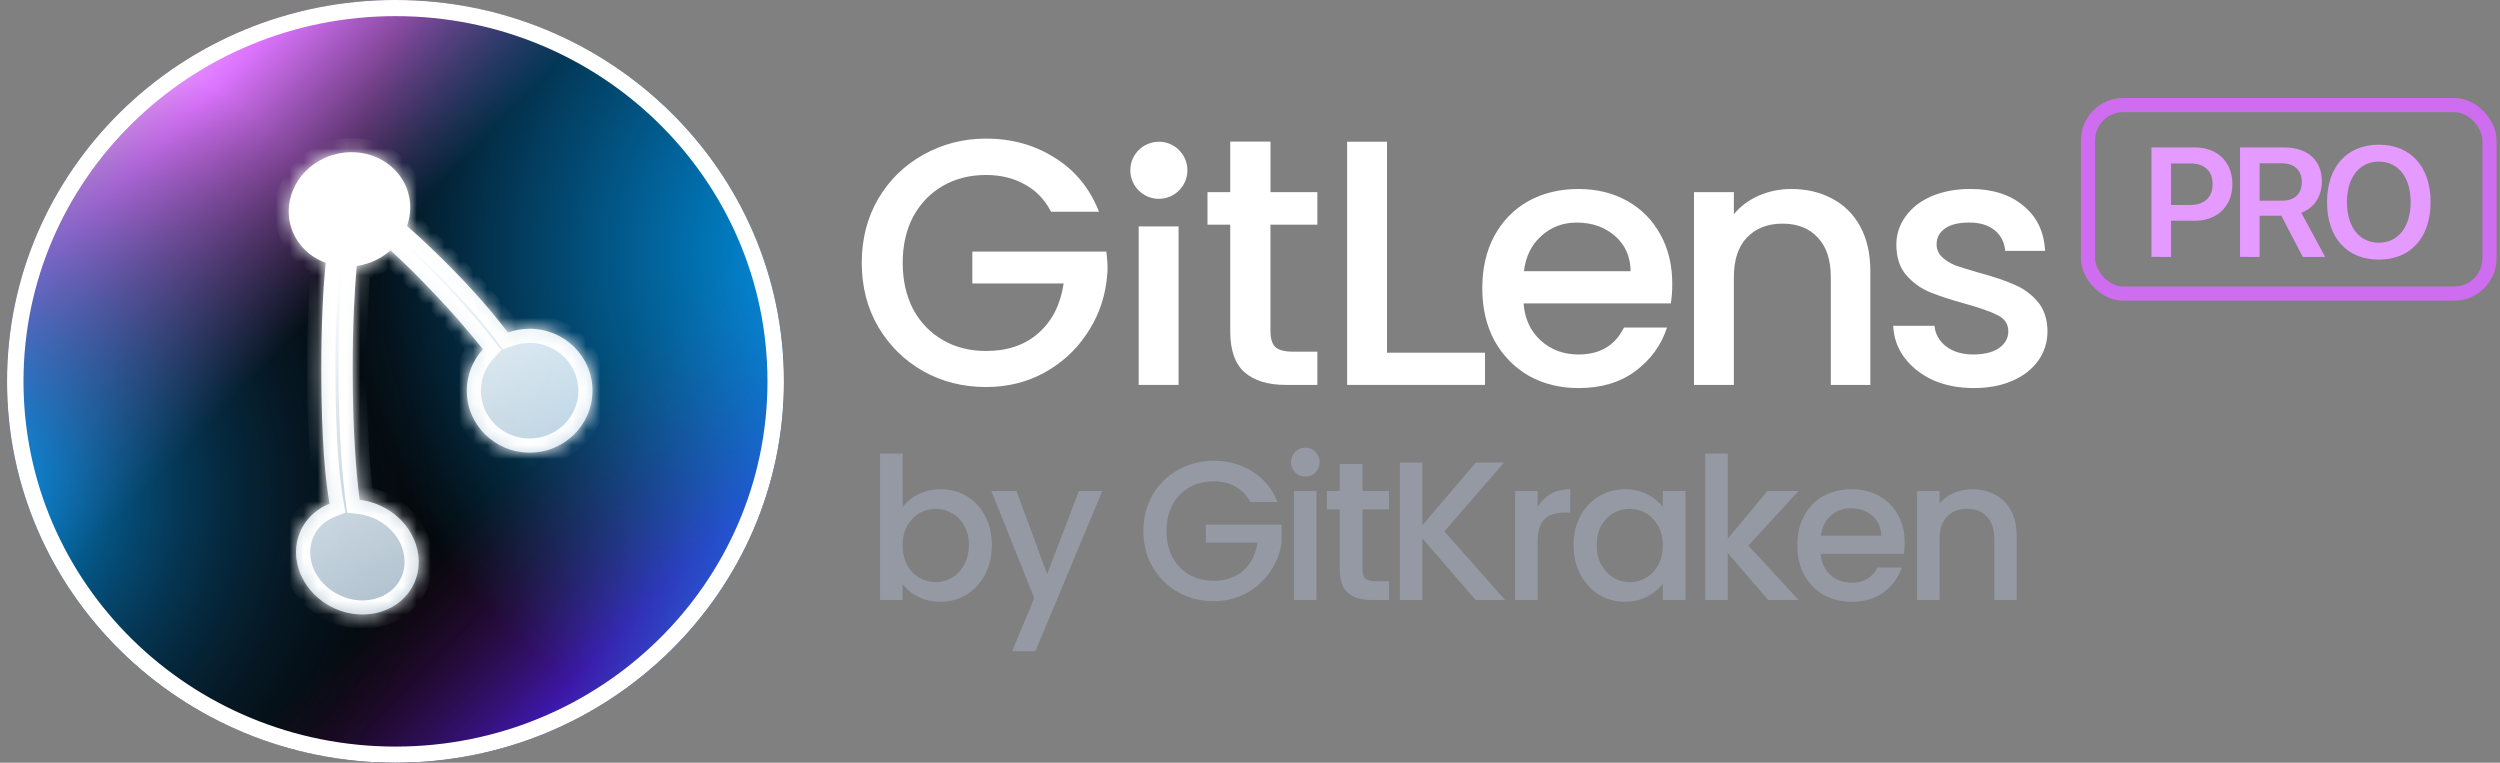 <svg fill="none" height="54" viewBox="0 0 177 54" width="177" xmlns="http://www.w3.org/2000/svg" xmlns:xlink="http://www.w3.org/1999/xlink"><rect x="0" y="0" width="177" height="54" fill="#808080" stroke="none"/><linearGradient id="a" gradientUnits="userSpaceOnUse" x1="-5.648" x2="41.742" y1="17.782" y2="63.634"><stop offset="0" stop-color="#f1c6ff"/><stop offset=".104" stop-color="#dd74ff"/><stop offset=".352" stop-color="#dd74ff" stop-opacity="0"/><stop offset=".62" stop-color="#4e032e" stop-opacity="0"/><stop offset=".825" stop-color="#3c17a7"/><stop offset="1" stop-color="#3687ff"/></linearGradient><radialGradient id="b" cx="0" cy="0" gradientTransform="matrix(-28.086 24.188 -24.131 -28.019 61.669 17.96)" gradientUnits="userSpaceOnUse" r="1"><stop offset="0" stop-color="#00a3ff"/><stop offset="1" stop-color="#00a3ff" stop-opacity="0"/></radialGradient><radialGradient id="c" cx="0" cy="0" gradientTransform="matrix(25.088 22.969 -22.966 25.085 -2.981 34.932)" gradientUnits="userSpaceOnUse" r="1"><stop offset="0" stop-color="#00a3ff"/><stop offset="1" stop-color="#0d1017" stop-opacity="0"/></radialGradient><linearGradient id="d" gradientUnits="userSpaceOnUse" x1="28.498" x2="49.212" y1="17.045" y2="58.962"><stop offset="0" stop-color="#fff"/><stop offset="1" stop-color="#b7e1ff" stop-opacity=".58"/></linearGradient><mask id="e" fill="#fff"><path clip-rule="evenodd" d="m28.842 13.465c.291.849.261 1.733-.026 2.534.746.654 1.567 1.413 2.456 2.289 2.214 2.181 3.713 3.965 4.686 5.257.48-.174.998-.269 1.54-.269 2.458 0 4.45 1.963 4.45 4.385 0 2.421-1.992 4.384-4.45 4.384-2.458 0-4.45-1.963-4.45-4.384 0-1.128.433-2.157 1.143-2.934-.965-1.218-2.36-2.843-4.312-4.843-.788-.807-1.535-1.525-2.232-2.161-.446.398-.984.717-1.598.921-.264.087-.529.15-.794.189-.155 1.759-.285 4.168-.285 7.306 0 4.515.269 7.522.495 9.253.622.07 1.249.267 1.839.599 2.13 1.2 2.96 3.716 1.855 5.618-1.105 1.902-3.727 2.471-5.857 1.271s-2.96-3.716-1.855-5.618c.434-.748 1.103-1.29 1.885-1.599-.273-1.521-.584-4.374-.584-9.487 0-3.445.141-5.875.317-7.565-1.115-.409-2.024-1.263-2.421-2.422-.721-2.108.529-4.426 2.793-5.178 2.264-.752 4.684.347 5.405 2.455z" fill="#fff" fill-rule="evenodd"/></mask><ellipse cx="28" cy="27" fill="#04090d" rx="27.5" ry="27"/><ellipse cx="28" cy="27" fill="url(#a)" rx="27.5" ry="27"/><ellipse cx="28" cy="27" fill="url(#b)" rx="27.5" ry="27"/><ellipse cx="28" cy="27" fill="url(#c)" rx="27.5" ry="27"/><path clip-rule="evenodd" d="m28 52.858c14.545 0 26.337-11.577 26.337-25.858s-11.791-25.858-26.337-25.858-26.337 11.577-26.337 25.858 11.791 25.858 26.337 25.858zm0 1.142c15.188 0 27.5-12.088 27.5-27s-12.312-27-27.5-27-27.5 12.088-27.5 27 12.312 27 27.5 27z" fill="#fff" fill-rule="evenodd"/><path clip-rule="evenodd" d="m28.842 13.465c.291.849.261 1.733-.026 2.534.746.654 1.567 1.413 2.456 2.289 2.214 2.181 3.713 3.965 4.686 5.257.48-.174.998-.269 1.54-.269 2.458 0 4.45 1.963 4.45 4.385 0 2.421-1.992 4.384-4.45 4.384-2.458 0-4.45-1.963-4.45-4.384 0-1.128.433-2.157 1.143-2.934-.965-1.218-2.36-2.843-4.312-4.843-.788-.807-1.535-1.525-2.232-2.161-.446.398-.984.717-1.598.921-.264.087-.529.15-.794.189-.155 1.759-.285 4.168-.285 7.306 0 4.515.269 7.522.495 9.253.622.07 1.249.267 1.839.599 2.13 1.2 2.96 3.716 1.855 5.618-1.105 1.902-3.727 2.471-5.857 1.271s-2.96-3.716-1.855-5.618c.434-.748 1.103-1.29 1.885-1.599-.273-1.521-.584-4.374-.584-9.487 0-3.445.141-5.875.317-7.565-1.115-.409-2.024-1.263-2.421-2.422-.721-2.108.529-4.426 2.793-5.178 2.264-.752 4.684.347 5.405 2.455z" fill="url(#d)" fill-rule="evenodd"/><g fill="#fff"><path d="m28.816 16-.942-.337-.229.64.512.449zm.026-2.534.946-.324zm2.43 4.823-.702.712zm4.686 5.257-.799.602.445.591.695-.253zm-1.767 1.181.738.675.575-.628-.529-.667zm-4.312-4.843.716-.699zm-2.232-2.161.673-.739-.667-.608-.673.602zm-1.598.921.315.949zm-.794.189-.144-.99-.782.114-.07.787zm.21 16.559-.992.13.102.776.778.088zm1.839.599.491-.871zm1.855 5.618-.865-.502zm-5.857 1.271.491-.871zm-1.855-5.618.865.502zm1.885-1.599.368.93.761-.301-.145-.805zm-.267-17.052.995.103.08-.774-.731-.268zm-2.421-2.422-.946.324zm2.793-5.178.315.949zm6.321 5.327c.359-1.002.399-2.119.03-3.195l-1.892.647c.213.623.194 1.273-.021 1.873zm2.216 1.239c-.903-.889-1.737-1.661-2.498-2.328l-1.319 1.504c.732.641 1.538 1.387 2.413 2.249zm4.783 5.368c-1.004-1.333-2.536-3.154-4.783-5.368l-1.404 1.425c2.18 2.148 3.647 3.896 4.59 5.147zm.741-.667c-.659 0-1.293.116-1.881.33l.683 1.88c.372-.135.775-.209 1.198-.209zm5.45 5.385c0-2.988-2.454-5.385-5.45-5.385v2c1.92 0 3.45 1.529 3.45 3.385zm-5.45 5.384c2.996 0 5.45-2.397 5.45-5.384h-2c0 1.855-1.531 3.384-3.45 3.384zm-5.45-5.384c0 2.988 2.454 5.384 5.45 5.384v-2c-1.92 0-3.45-1.529-3.45-3.384zm1.406-3.609c-.872.953-1.406 2.22-1.406 3.609h2c0-.867.331-1.658.881-2.259zm-4.29-3.47c1.929 1.977 3.302 3.576 4.244 4.766l1.568-1.242c-.987-1.246-2.405-2.897-4.38-4.921zm-2.19-2.12c.683.623 1.416 1.327 2.19 2.12l1.431-1.397c-.802-.821-1.563-1.553-2.275-2.201zm-.609 1.13c.744-.247 1.402-.635 1.949-1.124l-1.333-1.491c-.344.308-.763.557-1.246.717zm-.965.229c.323-.047.645-.123.965-.229l-.63-1.898c-.208.069-.416.118-.623.148zm.57 6.317c0-3.11.129-5.49.281-7.218l-1.992-.176c-.158 1.79-.289 4.229-.289 7.394zm.487 9.123c-.22-1.684-.487-4.647-.487-9.123h-2c0 4.555.272 7.606.504 9.382zm-1.104 1.123c.49.056.988.211 1.46.477l.982-1.742c-.707-.399-1.463-.636-2.217-.722zm1.46.477c1.734.978 2.257 2.91 1.482 4.245l1.729 1.004c1.434-2.47.296-5.569-2.229-6.992zm1.482 4.245c-.782 1.347-2.761 1.883-4.501.902l-.982 1.742c2.519 1.42 5.785.818 7.212-1.64zm-4.501.902c-1.734-.978-2.257-2.91-1.482-4.245l-1.729-1.004c-1.434 2.47-.296 5.569 2.229 6.992zm-1.482-4.245c.313-.538.798-.938 1.388-1.172l-.736-1.86c-.973.385-1.825 1.069-2.382 2.027zm-.563-11.588c0 5.147.312 8.065.599 9.663l1.969-.353c-.259-1.443-.568-4.233-.568-9.31zm.322-7.669c-.18 1.732-.322 4.197-.322 7.669h2c0-3.419.14-5.814.311-7.462zm-2.372-1.995c.503 1.47 1.652 2.534 3.022 3.037l.689-1.877c-.859-.315-1.53-.96-1.819-1.807zm3.424-6.451c-2.728.906-4.346 3.756-3.424 6.451l1.892-.647c-.521-1.521.363-3.308 2.162-3.905zm6.666 3.08c-.919-2.686-3.943-3.985-6.666-3.08l.63 1.898c1.804-.599 3.62.3 4.144 1.83z" mask="url(#e)"/><path d="m74.415 14.99c-.446-.859-1.065-1.503-1.858-1.932-.793-.446-1.709-.669-2.75-.669-1.139 0-2.155.256-3.047.768-.892.512-1.594 1.239-2.106 2.18-.495.941-.743 2.031-.743 3.27 0 1.238.248 2.337.743 3.295.512.941 1.214 1.668 2.106 2.18.892.512 1.907.768 3.047.768 1.536 0 2.783-.429 3.74-1.288.958-.859 1.544-2.023 1.759-3.493h-6.465v-2.254h9.487s.088.658.088 1.159c0 .429-.088 1.045-.088 1.045-.182 1.338-.661 2.568-1.437 3.691-.76 1.123-1.759 2.023-2.997 2.7-1.222.66-2.584.991-4.087.991-1.618 0-3.096-.372-4.434-1.115-1.338-.76-2.403-1.808-3.196-3.146-.776-1.338-1.164-2.849-1.164-4.533 0-1.685.388-3.196 1.164-4.533.793-1.338 1.858-2.378 3.196-3.121 1.354-.76 2.832-1.139 4.434-1.139 1.833 0 3.46.454 4.88 1.362 1.437.892 2.477 2.163 3.121 3.815z"/><path d="m83.442 16.03v11.221h-2.824v-11.221z"/><path d="m89.949 15.906v7.555c0 .512.116.883.347 1.115.248.215.661.322 1.239.322h1.734v2.353h-2.229c-1.272 0-2.246-.297-2.923-.892-.677-.595-1.016-1.561-1.016-2.898v-7.555h-1.61v-2.304h1.61v-3.577h2.849v3.577h3.319v2.304z"/><path d="m98.2 24.972h6.938v2.279h-9.762v-17.216h2.824z"/><path d="m118.396 20.093c0 .512-.033.974-.099 1.387h-10.428c.082 1.09.487 1.965 1.213 2.626.727.661 1.619.991 2.676.991 1.519 0 2.592-.636 3.22-1.907h3.047c-.413 1.255-1.164 2.287-2.254 3.096-1.074.793-2.411 1.189-4.013 1.189-1.305 0-2.477-.289-3.518-.867-1.024-.595-1.833-1.42-2.427-2.477-.578-1.073-.867-2.312-.867-3.716s.28-2.634.842-3.691c.578-1.073 1.379-1.899 2.403-2.477 1.04-.578 2.229-.867 3.567-.867 1.288 0 2.435.281 3.443.842 1.007.561 1.792 1.354 2.353 2.378.562 1.007.842 2.172.842 3.493zm-2.947-.892c-.017-1.04-.389-1.874-1.115-2.502-.727-.628-1.627-.941-2.7-.941-.975 0-1.808.314-2.502.941-.694.611-1.107 1.445-1.239 2.502z"/><path d="m126.822 13.38c1.073 0 2.031.223 2.873.669.859.446 1.528 1.106 2.007 1.982.479.875.718 1.932.718 3.171v8.051h-2.799v-7.63c0-1.222-.306-2.155-.917-2.799-.611-.66-1.445-.991-2.502-.991-1.056 0-1.899.33-2.526.991-.611.644-.917 1.577-.917 2.799v7.63h-2.824v-13.649h2.824v1.561c.463-.561 1.049-.999 1.759-1.313.727-.314 1.495-.471 2.304-.471z"/><path d="m139.736 27.474c-1.073 0-2.039-.19-2.898-.57-.842-.396-1.511-.925-2.006-1.585-.496-.677-.76-1.428-.793-2.254h2.923c.05.578.322 1.065.817 1.461.512.38 1.148.57 1.908.57.793 0 1.404-.149 1.833-.446.446-.314.669-.71.669-1.189 0-.512-.248-.892-.743-1.139-.479-.248-1.247-.52-2.304-.817-1.024-.281-1.858-.553-2.502-.818s-1.206-.669-1.684-1.214c-.463-.545-.694-1.263-.694-2.155 0-.727.215-1.387.644-1.982.429-.611 1.04-1.09 1.833-1.437.809-.347 1.734-.52 2.774-.52 1.553 0 2.8.396 3.741 1.189.958.776 1.47 1.841 1.536 3.195h-2.824c-.05-.611-.297-1.098-.743-1.462s-1.049-.545-1.809-.545c-.743 0-1.313.14-1.709.421-.396.281-.594.652-.594 1.115 0 .363.132.669.396.916s.586.446.966.595c.38.132.941.305 1.684.52.991.264 1.801.537 2.428.818.644.264 1.197.66 1.66 1.189.462.528.702 1.23.718 2.106 0 .776-.215 1.47-.644 2.081s-1.04 1.09-1.833 1.437c-.776.347-1.693.52-2.75.52z"/><path d="m84.068 12.056c0 1.116-.905 2.021-2.021 2.021-1.116 0-2.021-.905-2.021-2.021s.905-2.021 2.021-2.021c1.116 0 2.021.905 2.021 2.021z"/></g><path d="m63.906 35.911c.271-.373.639-.677 1.106-.91.476-.243 1.003-.364 1.582-.364.681 0 1.297.163 1.848.49.551.327.985.793 1.302 1.4.317.597.476 1.283.476 2.058 0 .775-.159 1.47-.476 2.086-.317.607-.756 1.083-1.316 1.428-.551.336-1.162.504-1.834.504-.597 0-1.129-.117-1.596-.35-.457-.233-.821-.532-1.092-.896v1.12h-1.596v-10.36h1.596zm4.69 2.674c0-.532-.112-.989-.336-1.372-.215-.392-.504-.686-.868-.882-.355-.205-.737-.308-1.148-.308-.401 0-.784.103-1.148.308-.355.205-.644.504-.868.896-.215.392-.322.854-.322 1.386s.107.999.322 1.4c.224.392.513.691.868.896.364.205.747.308 1.148.308.411 0 .793-.103 1.148-.308.364-.215.653-.523.868-.924.224-.401.336-.868.336-1.4zm9.446-3.822-4.732 11.34h-1.652l1.568-3.752-3.038-7.588h1.778l2.17 5.88 2.254-5.88zm10.483.784c-.252-.485-.602-.849-1.05-1.092-.448-.252-.966-.378-1.554-.378-.644 0-1.218.145-1.722.434-.504.289-.901.7-1.19 1.232-.28.532-.42 1.148-.42 1.848s.14 1.321.42 1.862c.289.532.686.943 1.19 1.232.504.289 1.078.434 1.722.434.868 0 1.573-.243 2.114-.728.541-.485.873-1.143.994-1.974h-3.654v-1.274h5.362v1.246c-.103.756-.373 1.451-.812 2.086-.429.635-.994 1.143-1.694 1.526-.691.373-1.461.56-2.31.56-.915 0-1.75-.21-2.506-.63-.756-.429-1.358-1.022-1.806-1.778-.439-.756-.658-1.61-.658-2.562s.219-1.806.658-2.562c.448-.756 1.05-1.344 1.806-1.764.765-.429 1.601-.644 2.506-.644 1.036 0 1.955.257 2.758.77.812.504 1.4 1.223 1.764 2.156zm3.898-1.806c-.289 0-.532-.098-.728-.294s-.294-.439-.294-.728c0-.289.098-.532.294-.728s.439-.294.728-.294c.28 0 .518.098.714.294s.294.439.294.728c0 .289-.098.532-.294.728s-.434.294-.714.294zm.784 1.022v7.714h-1.596v-7.714zm3.257 1.302v4.27c0 .289.065.499.196.63.14.121.373.182.7.182h.98v1.33h-1.26c-.719 0-1.269-.168-1.652-.504-.383-.336-.574-.882-.574-1.638v-4.27h-.91v-1.302h.91v-1.918h1.61v1.918h1.876v1.302zm8.009 6.412-3.766-4.354v4.354h-1.596v-9.73h1.596v4.438l3.78-4.438h2.002l-4.228 4.872 4.298 4.858zm4.393-6.594c.234-.392.542-.695.924-.91.392-.224.854-.336 1.386-.336v1.652h-.406c-.625 0-1.101.159-1.428.476-.317.317-.476.868-.476 1.652v4.06h-1.596v-7.714h1.596zm2.546 2.702c0-.775.158-1.461.476-2.058.326-.597.765-1.059 1.316-1.386.56-.336 1.176-.504 1.848-.504.606 0 1.134.121 1.582.364.457.233.821.527 1.092.882v-1.12h1.61v7.714h-1.61v-1.148c-.271.364-.64.667-1.106.91-.467.243-.999.364-1.596.364-.663 0-1.27-.168-1.82-.504-.551-.345-.99-.821-1.316-1.428-.318-.616-.476-1.311-.476-2.086zm6.314.028c0-.532-.112-.994-.336-1.386-.215-.392-.5-.691-.854-.896-.355-.205-.738-.308-1.148-.308-.411 0-.794.103-1.148.308-.355.196-.644.49-.868.882-.215.383-.322.84-.322 1.372s.107.999.322 1.4c.224.401.513.709.868.924.364.205.746.308 1.148.308.41 0 .793-.103 1.148-.308.354-.205.639-.504.854-.896.224-.401.336-.868.336-1.4zm6.058.014 3.556 3.85h-2.156l-2.856-3.318v3.318h-1.596v-10.36h1.596v6.02l2.8-3.374h2.212zm11.07-.196c0 .289-.019.551-.056.784h-5.894c.046.616.275 1.111.686 1.484.41.373.914.56 1.512.56.858 0 1.465-.359 1.82-1.078h1.722c-.234.709-.658 1.293-1.274 1.75-.607.448-1.363.672-2.268.672-.738 0-1.4-.163-1.988-.49-.579-.336-1.036-.803-1.372-1.4-.327-.607-.49-1.307-.49-2.1 0-.793.158-1.489.476-2.086.326-.607.779-1.073 1.358-1.4.588-.327 1.26-.49 2.016-.49.728 0 1.376.159 1.946.476.569.317 1.012.765 1.33 1.344.317.569.476 1.227.476 1.974zm-1.666-.504c-.01-.588-.22-1.059-.63-1.414-.411-.355-.92-.532-1.526-.532-.551 0-1.022.177-1.414.532-.392.345-.626.817-.7 1.414zm6.428-3.29c.607 0 1.148.126 1.624.378.486.252.864.625 1.134 1.12.271.495.406 1.092.406 1.792v4.55h-1.582v-4.312c0-.691-.172-1.218-.518-1.582-.345-.373-.816-.56-1.414-.56-.597 0-1.073.187-1.428.56-.345.364-.518.891-.518 1.582v4.312h-1.596v-7.714h1.596v.882c.262-.317.593-.565.994-.742.411-.177.845-.266 1.302-.266z" fill="#9499a3"/><path d="m152.323 18.188v-7.75h3.094c1.573 0 2.637 1.037 2.637 2.589v.011c0 1.547-1.064 2.589-2.637 2.589h-1.708v2.562zm2.755-6.617h-1.369v2.938h1.369c.994 0 1.574-.537 1.574-1.466v-.011c0-.929-.58-1.461-1.574-1.461zm3.517 6.617v-7.75h3.131c1.665 0 2.664.929 2.664 2.406v.011c0 1.026-.542 1.875-1.461 2.208l1.692 3.126h-1.584l-1.52-2.917h-1.537v2.917zm1.385-3.98h1.601c.875 0 1.386-.489 1.386-1.321v-.011c0-.811-.532-1.316-1.413-1.316h-1.574zm8.442 4.173c-2.272 0-3.668-1.574-3.668-4.066v-.011c0-2.498 1.418-4.061 3.668-4.061 2.256 0 3.663 1.563 3.663 4.061v.011c0 2.492-1.402 4.066-3.663 4.066zm0-1.198c1.38 0 2.251-1.128 2.251-2.868v-.011c0-1.751-.876-2.863-2.251-2.863s-2.256 1.112-2.256 2.863v.011c0 1.74.86 2.868 2.256 2.868z" fill="#e59aff"/><rect height="13.349" rx="2.5" stroke="#cf6df0" width="28.426" x="147.83" y="7.438"/></svg>